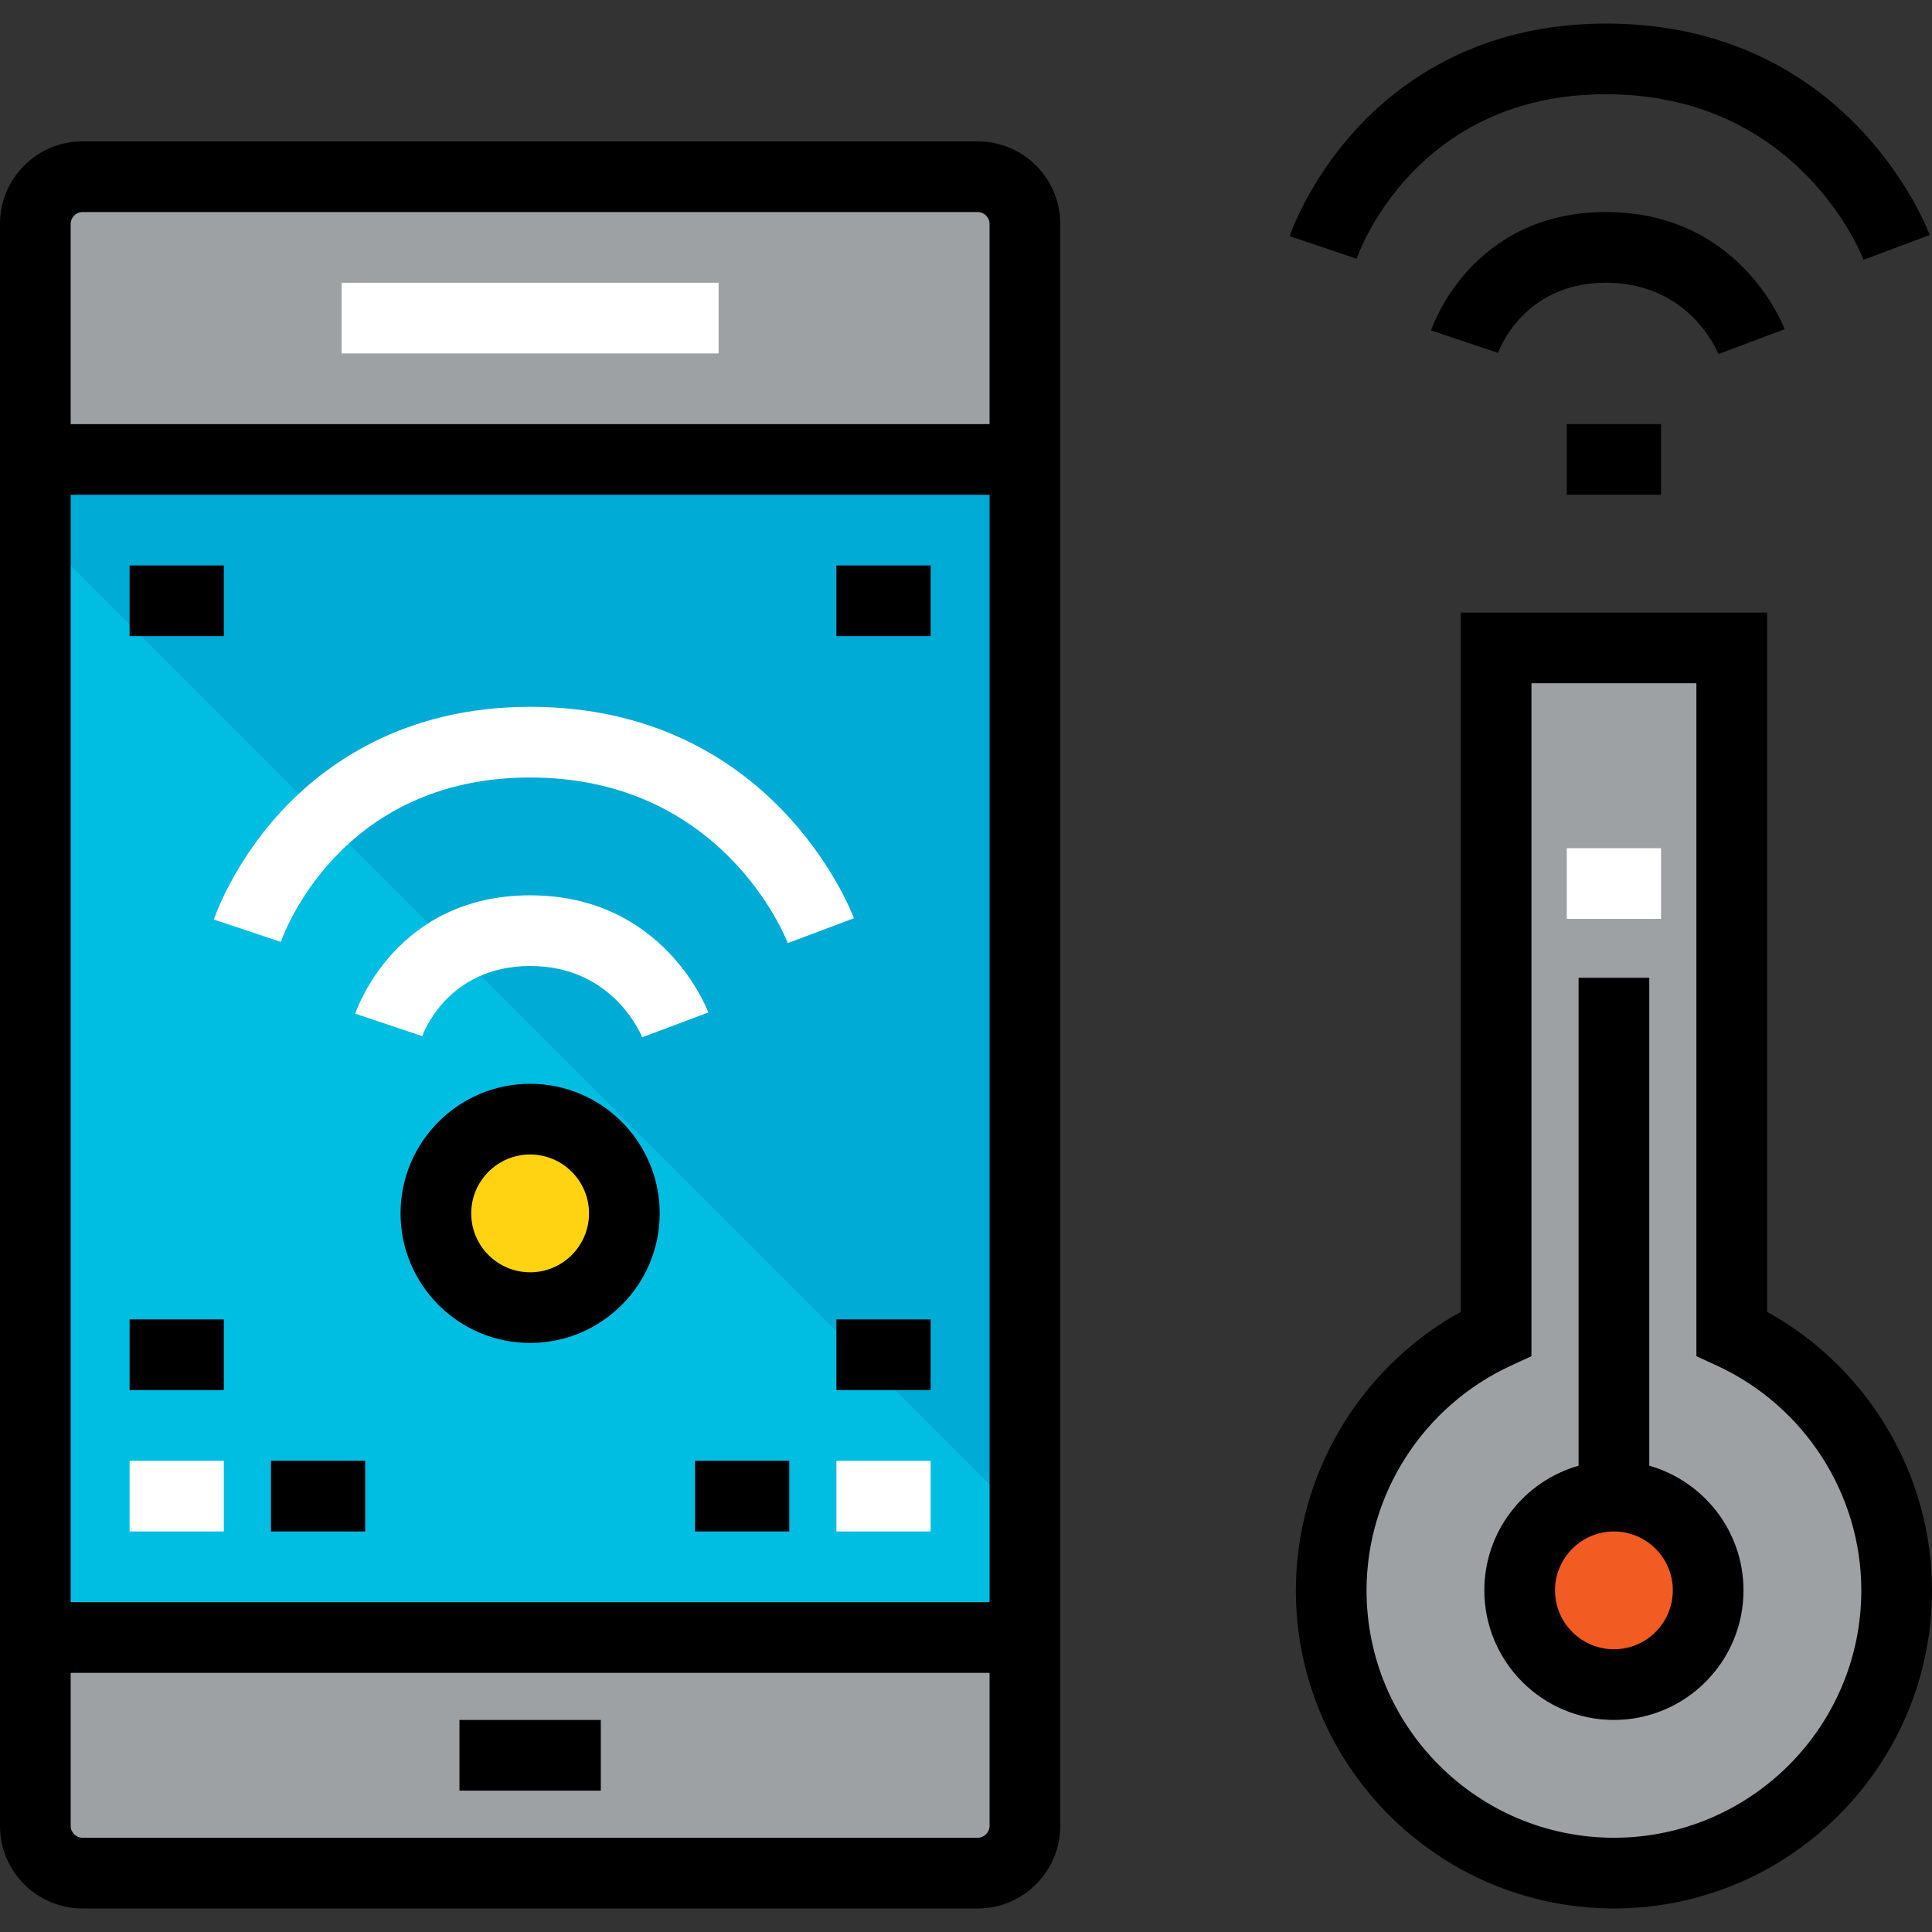 <?xml version="1.0" encoding="iso-8859-1"?>
<!-- Uploaded to: SVG Repo, www.svgrepo.com, Generator: SVG Repo Mixer Tools -->
<svg version="1.1" id="Layer_1" xmlns="http://www.w3.org/2000/svg" xmlns:xlink="http://www.w3.org/1999/xlink" 
	 viewBox="0 0 512 512" xml:space="preserve">
<rect x="0" y="0" width="512" height="512" fill="#333333" stroke="none"/>
<path style="fill:#9DA1A4;" d="M427.707,396.488c-13.737,0-24.976,11.239-24.976,24.976c0,13.737,11.239,24.976,24.976,24.976
	c13.737,0,24.976-11.239,24.976-24.976C452.683,407.727,441.444,396.488,427.707,396.488z M458.927,171.707v181.698
	c25.725,11.863,43.707,37.838,43.707,68.059c0,41.335-33.592,74.927-74.927,74.927s-74.927-33.592-74.927-74.927
	c0-30.221,17.982-56.195,43.707-68.059V171.707H458.927z"/>
<path style="fill:#F25B22;" d="M427.707,396.488c13.737,0,24.976,11.239,24.976,24.976c0,13.737-11.239,24.976-24.976,24.976
	c-13.737,0-24.976-11.239-24.976-24.976C402.732,407.727,413.971,396.488,427.707,396.488z"/>
<path style="fill:#FFD311;" d="M140.488,296.585c13.737,0,24.976,11.239,24.976,24.976c0,13.737-11.239,24.976-24.976,24.976
	s-24.976-11.239-24.976-24.976C115.512,307.824,126.751,296.585,140.488,296.585z"/>
<g>
	<path style="fill:#9DA1A4;" d="M9.366,433.951H271.61v49.951c0,6.868-5.62,12.488-12.488,12.488H21.854
		c-6.868,0-12.488-5.62-12.488-12.488V433.951z"/>
	<path style="fill:#9DA1A4;" d="M21.854,46.829h237.268c6.868,0,12.488,5.62,12.488,12.488v62.439H9.366V59.317
		C9.366,52.449,14.985,46.829,21.854,46.829z"/>
</g>
<path style="fill:#00ABD5;" d="M271.61,121.756v312.195H9.366V121.756H271.61z M165.463,321.561
	c0-13.737-11.239-24.976-24.976-24.976s-24.976,11.239-24.976,24.976c0,13.737,11.239,24.976,24.976,24.976
	S165.463,335.298,165.463,321.561z"/>
<path style="fill:#00BDE2;" d="M9.366,140.488v293.463H271.61v-31.22L9.366,140.488z M140.488,346.537
	c-13.737,0-24.976-11.239-24.976-24.976c0-13.737,11.239-24.976,24.976-24.976s24.976,11.239,24.976,24.976
	C165.463,335.298,154.224,346.537,140.488,346.537z"/>
<path d="M468.293,347.654V162.341h-81.171v185.313c-26.74,14.762-43.707,43.103-43.707,73.809c0,46.48,37.813,84.293,84.293,84.293
	S512,467.943,512,421.463C512,390.756,495.033,362.416,468.293,347.654z M427.707,487.024c-36.151,0-65.561-29.411-65.561-65.561
	c0-25.459,15.019-48.834,38.264-59.553l5.443-2.51V181.073h43.707V359.4l5.443,2.51c23.245,10.72,38.264,34.094,38.264,59.553
	C493.268,457.613,463.858,487.024,427.707,487.024z"/>
<path d="M437.073,388.431V259.122h-18.732v129.309c-14.396,4.089-24.976,17.344-24.976,33.033c0,18.935,15.405,34.341,34.341,34.341
	c18.937,0,34.341-15.406,34.341-34.341C462.049,405.775,451.469,392.519,437.073,388.431z M427.707,437.073
	c-8.608,0-15.61-7.002-15.61-15.61s7.002-15.61,15.61-15.61s15.61,7.002,15.61,15.61S436.315,437.073,427.707,437.073z"/>
<rect x="415.22" y="224.78" style="fill:#FFFFFF;" width="24.976" height="18.732"/>
<path d="M259.122,37.463H21.854C9.804,37.463,0,47.268,0,59.317v424.585c0,12.049,9.804,21.854,21.854,21.854h237.268
	c12.049,0,21.854-9.804,21.854-21.854V59.317C280.976,47.268,271.171,37.463,259.122,37.463z M262.244,483.902
	c0,1.692-1.43,3.122-3.122,3.122H21.854c-1.692,0-3.122-1.43-3.122-3.122v-40.585h243.512V483.902z M262.244,424.585H18.732V131.122
	h243.512V424.585z M262.244,112.39H18.732V59.317c0-1.692,1.43-3.122,3.122-3.122h237.268c1.692,0,3.122,1.43,3.122,3.122V112.39z"
	/>
<rect x="90.537" y="74.927" style="fill:#FFFFFF;" width="99.902" height="18.732"/>
<rect x="121.756" y="455.805" width="37.463" height="18.732"/>
<g>
	<path style="fill:#FFFFFF;" d="M74.436,249.626c0.608-1.778,15.49-43.577,66.052-43.577c50.838,0,67.605,42.116,68.281,43.875
		l17.539-6.579c-0.858-2.288-21.748-56.028-85.82-56.028c-33.532,0-54.529,15.234-66.239,28.015
		c-12.648,13.804-17.381,27.76-17.575,28.347L74.436,249.626z"/>
	<path style="fill:#FFFFFF;" d="M140.488,256c21.984,0,29.415,18.195,29.692,18.899l17.539-6.579
		c-0.476-1.266-12.049-31.052-47.231-31.052c-35.429,0-45.915,30.086-46.343,31.366l17.761,5.952
		C111.968,274.398,118.387,256,140.488,256z"/>
</g>
<path d="M140.488,287.219c-18.937,0-34.341,15.406-34.341,34.341c0,18.935,15.405,34.341,34.341,34.341s34.341-15.406,34.341-34.341
	C174.829,302.626,159.424,287.219,140.488,287.219z M140.488,337.171c-8.608,0-15.61-7.002-15.61-15.61s7.002-15.61,15.61-15.61
	c8.608,0,15.61,7.002,15.61,15.61S149.096,337.171,140.488,337.171z"/>
<rect x="34.341" y="149.854" width="24.976" height="18.732"/>
<rect x="221.659" y="149.854" width="24.976" height="18.732"/>
<rect x="221.659" y="387.122" style="fill:#FFFFFF;" width="24.976" height="18.732"/>
<rect x="221.659" y="349.659" width="24.976" height="18.732"/>
<rect x="184.195" y="387.122" width="24.976" height="18.732"/>
<rect x="34.341" y="387.122" style="fill:#FFFFFF;" width="24.976" height="18.732"/>
<rect x="34.341" y="349.659" width="24.976" height="18.732"/>
<rect x="71.805" y="387.122" width="24.976" height="18.732"/>
<path d="M425.584,24.976c50.839,0,67.605,42.116,68.281,43.875l17.539-6.579c-0.859-2.288-21.749-56.028-85.82-56.028
	c-33.464,0-54.463,15.231-66.187,28.01c-12.659,13.797-17.424,27.745-17.62,28.331l17.749,5.988
	C360.14,66.794,375.127,24.976,425.584,24.976z"/>
<path d="M455.403,93.826l17.539-6.579c-0.476-1.266-12.051-31.052-47.358-31.052c-35.429,0-45.915,30.086-46.343,31.366
	l17.761,5.952c0.061-0.187,6.481-18.586,28.582-18.586C447.689,74.927,455.124,93.123,455.403,93.826z"/>
<rect x="415.22" y="112.39" width="24.976" height="18.732"/>
</svg>